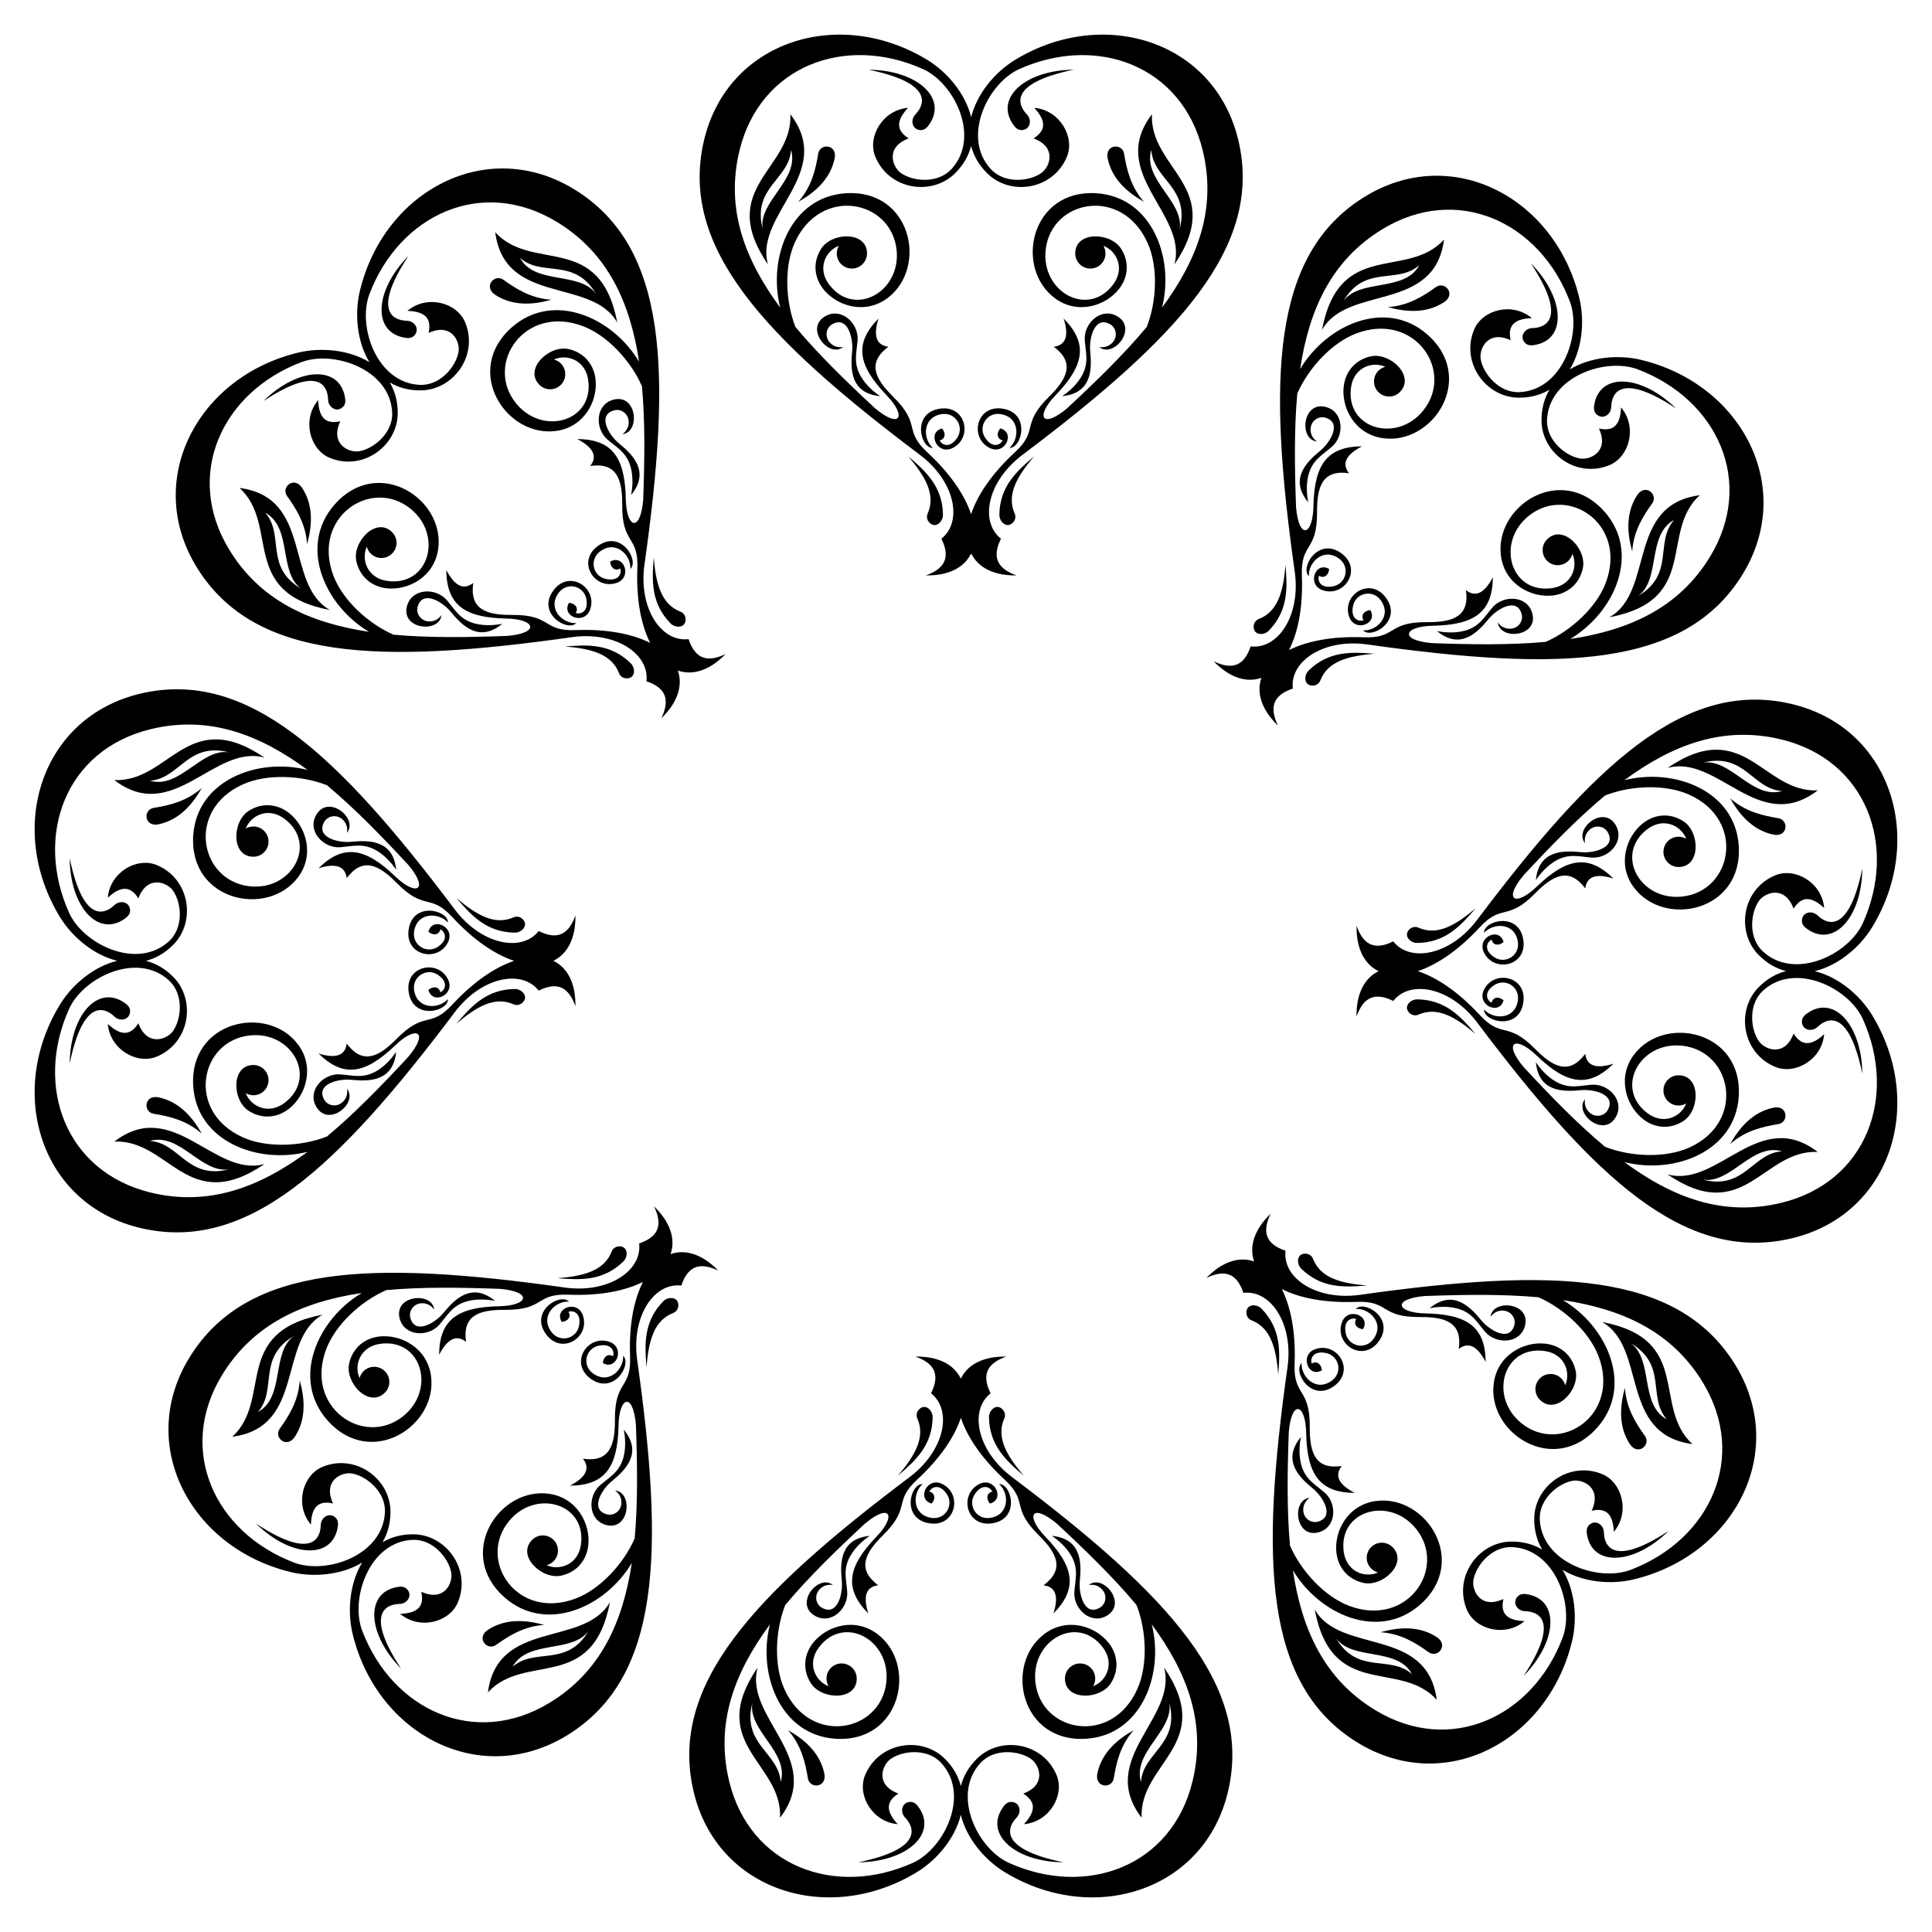 <?xml version="1.0" encoding="UTF-8"?>
<!-- Uploaded to: SVG Repo, www.svgrepo.com, Generator: SVG Repo Mixer Tools -->
<svg fill="#000000" width="800px" height="800px" version="1.1" viewBox="144 144 512 512" xmlns="http://www.w3.org/2000/svg">
 <g>
  <path d="m367.45 235.96c-1.113 0.176-2.062-0.059-2.785-0.543-2.312-1.535-1.961-4.43-0.137-5.473 4.125-2.367 5.644 3.648 5.297 7.16-0.484 4.875-0.418 11.117 7.418 11.879-1.75-1.164-3.82-2.988-5.129-5.262-2.055-3.566-1.066-6.324-0.84-9.633 0.297-4.414-4.352-8.828-8.676-6.223-5.41 3.25 1.102 11.137 4.852 8.094z"/>
  <path d="m391.71 283.15c1.09-0.004 2.203-1.316 2.188-2.699-0.098-7.481-4.516-11.523-9.184-15.492 4.473 5.269 7.344 10.113 5.133 15.129-0.668 1.523 0.578 3.07 1.863 3.062z"/>
  <path d="m386.62 174.29c-1.512 1.578-0.852 4.188 1.43 4.188 1.066 0 1.727-0.801 2.254-1.566 4.84-7.113-3.461-14.324-16.102-14.438 18.547 3.828 14.098 10.066 12.418 11.816z"/>
  <path d="m387.76 264.52c9.332 7.019 11.461 17.715 5.719 22.242 2.719 5.43 0.344 8.141-4.141 9.73 6.141 0.098 10.242-2.141 12.035-5.848 1.793 3.707 5.894 5.945 12.035 5.848-4.484-1.586-6.867-4.297-4.141-9.73-5.742-4.527-3.613-15.227 5.719-22.242 41.281-31.066 63.742-55.027 57.238-83.129-6.16-26.57-35.789-35.816-59.246-21.508-5.352 3.266-10.105 8.996-11.609 15.18-1.5-6.184-6.258-11.914-11.609-15.18-23.453-14.309-53.09-5.062-59.238 21.508-6.504 28.109 15.953 52.07 57.238 83.129zm-33.156-56.172c6.805-15.109 25.504-11.441 26.992 1.793 1.266 11.227-11.191 18.137-17.871 9.266-3.258-4.328-0.875-8.973 2.578-10.27-0.348 0.594-0.551 1.289-0.551 2.031 0 2.211 1.793 4.004 4.004 4.004 2.211 0 4.012-1.793 4.012-4.004 0-5.953-9.336-5.691-12.16-1.238-2.277 3.582-1.832 7.613 0.562 10.66 3.57 4.535 11.07 6.898 17.062 2.383 10.75-8.098 6.293-28.938-11.156-27.754-14.484 0.984-20.676 16.973-17.312 30.301-9.453-12.801-14.523-26.254-10.797-41.598 5.481-22.555 28.094-30.844 48.633-21.613 8.328 3.742 15.332 18.016 7.566 26.48-3.652 3.981-10.23 3.316-13.422 1.062-2.266-1.602-4.203-6.863 2.07-9.168-2.797-1.789-3.871-4.152-0.18-8.105-6.766 0.578-10.863 7.734-8.645 13.012 3.668 8.75 14.973 10.438 21.121 4.324 2.266-2.258 3.598-4.711 4.246-7.227 0.648 2.516 1.98 4.973 4.246 7.227 6.144 6.117 17.453 4.43 21.121-4.324 2.215-5.285-1.879-12.438-8.645-13.012 3.688 3.953 2.621 6.316-0.18 8.105 6.273 2.309 4.336 7.562 2.07 9.168-3.188 2.258-9.766 2.922-13.422-1.062-7.766-8.465-0.766-22.738 7.566-26.48 20.547-9.227 43.152-0.941 48.633 21.613 3.727 15.348-1.344 28.805-10.797 41.598 3.371-13.324-2.82-29.312-17.312-30.301-17.445-1.184-21.906 19.66-11.156 27.754 5.996 4.516 13.492 2.152 17.062-2.383 2.398-3.047 2.84-7.078 0.562-10.66-2.828-4.449-12.16-4.715-12.16 1.238 0 2.211 1.793 4.004 4.012 4.004 2.211 0 4.004-1.793 4.004-4.004 0-0.742-0.203-1.438-0.551-2.031 3.449 1.293 5.836 5.945 2.578 10.27-6.68 8.871-19.133 1.961-17.871-9.266 1.492-13.23 20.188-16.898 26.992-1.793 2.836 6.293 2.473 15.473-0.211 22.297-6.066 7.269-13.375 14.375-21.105 21.559-6.727 5.629-8.43 2.133-3.074-3.438 7.75-8.051 8.609-13.801 2.16-20.355 1.422 4.488 0.648 7.07-2.609 7.477 5.527 4.152 3.742 8.312-1.258 13.238-7.617 7.5-2.609 8.781-9.078 14.762-6.172 5.703-9.926 11.383-11.586 16.375-1.664-4.996-5.422-10.672-11.586-16.375-6.469-5.981-1.461-7.254-9.078-14.762-5.004-4.926-6.793-9.09-1.258-13.238-3.266-0.406-4.031-2.988-2.613-7.477-6.449 6.555-5.586 12.305 2.16 20.355 5.356 5.566 3.652 9.062-3.074 3.438-7.727-7.18-15.039-14.289-21.105-21.559-2.66-6.824-3.023-15.996-0.191-22.297z"/>
  <path d="m353.46 174.29c0.629 14.621-19.816 19.422-5.945 39.805-3.691-13.352 17.926-24.191 5.945-39.805zm-7.34 30.438c-2.84-11.09 7.008-13.121 7.508-20.992 2.332 7.926-8.723 13.621-7.508 20.992z"/>
  <path d="m360.83 184.73c-0.668 4.098-1.703 8.707-5.266 12.746 4.223-2.367 8.465-5.898 9.617-11.445 0.797-3.824-3.871-4.188-4.352-1.301z"/>
  <path d="m391.22 262.71c-2.676-2.348-2.848-8.117 2.312-8.957 3.664-0.594 6.047 3.285 4.172 6.203-1.895 2.941-4.051 2.055-4.684 0.77 1.605-0.43 1.641-1.984 0.641-3.184-4.102 1.066-1.316 7.144 2.715 5.219 5.535-2.648 3.668-11.504-3.305-10.453-7.523 1.125-5.172 10.492-1.852 10.402z"/>
  <path d="m455.22 214.1c13.871-20.383-6.574-25.184-5.945-39.805-11.98 15.605 9.637 26.445 5.945 39.805zm-6.113-30.371c0.5 7.875 10.348 9.906 7.508 20.992 1.207-7.367-9.844-13.062-7.508-20.992z"/>
  <path d="m408.84 280.45c-0.016 1.379 1.094 2.691 2.188 2.699 1.285 0.004 2.539-1.535 1.867-3.059-2.211-5.019 0.656-9.859 5.133-15.129-4.68 3.965-9.098 8.008-9.188 15.488z"/>
  <path d="m425.5 248.98c7.828-0.762 7.898-7.004 7.418-11.879-0.352-3.508 1.168-9.523 5.297-7.16 1.824 1.047 2.18 3.941-0.137 5.473-0.727 0.48-1.672 0.715-2.785 0.543 3.75 3.043 10.262-4.84 4.856-8.098-4.324-2.602-8.973 1.812-8.676 6.223 0.227 3.309 1.215 6.062-0.84 9.633-1.312 2.277-3.383 4.102-5.133 5.266z"/>
  <path d="m406.36 262.75c4.031 1.93 6.816-4.144 2.715-5.219-0.996 1.199-0.969 2.754 0.641 3.184-0.641 1.285-2.797 2.176-4.684-0.77-1.875-2.918 0.508-6.797 4.172-6.203 5.164 0.84 4.988 6.609 2.312 8.957 3.32 0.09 5.672-9.273-1.855-10.41-6.969-1.043-8.844 7.812-3.301 10.461z"/>
  <path d="m412.43 176.91c0.523 0.77 1.188 1.566 2.254 1.566 2.281 0 2.941-2.609 1.43-4.188-1.676-1.75-6.125-7.984 12.418-11.82-12.641 0.121-20.945 7.328-16.102 14.441z"/>
  <path d="m447.17 197.48c-3.562-4.039-4.598-8.648-5.273-12.746-0.473-2.891-5.148-2.527-4.348 1.293 1.156 5.551 5.398 9.086 9.621 11.453z"/>
  <path d="m295.54 312.86c11.559-1.633 20.633 4.422 19.773 11.688 5.762 1.914 6 5.512 3.949 9.805 4.414-4.273 5.727-8.758 4.379-12.645 3.891 1.352 8.375 0.035 12.645-4.379-4.293 2.051-7.891 1.82-9.805-3.949-7.266 0.863-13.32-8.211-11.688-19.773 7.227-51.156 6.168-83.98-18.309-99.25-23.145-14.438-50.633-0.023-57.102 26.684-1.477 6.09-0.785 13.512 2.523 18.941-5.43-3.309-12.852-4-18.938-2.523-26.703 6.469-41.121 33.957-26.684 57.102 15.273 24.469 48.098 25.527 99.254 18.301zm-71.676-72.887c8.535-3.246 23.578 1.898 24.07 13.371 0.23 5.402-4.887 9.578-8.734 10.238-2.734 0.469-7.824-1.879-5.019-7.945-3.246 0.715-5.672-0.203-5.859-5.606-4.379 5.195-2.211 13.148 3.09 15.316 8.781 3.598 17.973-3.211 17.992-11.875 0.012-3.199-0.789-5.875-2.106-8.117 2.238 1.316 4.918 2.117 8.117 2.106 8.672-0.02 15.473-9.211 11.875-17.992-2.172-5.301-10.125-7.465-15.316-3.09 5.406 0.188 6.316 2.613 5.602 5.859 6.066-2.805 8.418 2.281 7.945 5.019-0.66 3.848-4.84 8.969-10.238 8.734-11.477-0.492-16.617-15.539-13.371-24.07 8-21.051 29.844-31.176 49.672-19.105 13.488 8.211 19.418 21.316 21.785 37.051-7.039-11.805-22.727-18.73-33.664-9.184-13.176 11.504-1.586 29.387 11.738 27.512 7.43-1.047 11.062-8.02 10.379-13.75-0.457-3.848-2.996-7.012-7.141-7.934-5.144-1.148-11.93 5.266-7.723 9.477 1.566 1.566 4.102 1.562 5.668 0 1.566-1.566 1.566-4.102 0-5.668-0.523-0.523-1.16-0.871-1.824-1.047 3.356-1.527 8.328 0.074 9.082 5.441 1.551 11-12.141 14.918-19.191 6.086-8.305-10.41 2.328-26.227 17.82-20.355 6.453 2.449 12.688 9.191 15.617 15.922 0.852 9.426 0.707 19.625 0.324 30.164-0.781 8.734-4.453 7.465-4.606-0.258-0.215-11.168-3.668-15.844-12.863-15.922 4.176 2.172 5.457 4.539 3.438 7.133 6.84-0.973 8.523 3.231 8.469 10.254-0.082 10.691 4.367 8.051 4.019 16.859-0.332 8.395 1.027 15.062 3.387 19.773-4.711-2.359-11.375-3.715-19.773-3.387-8.801 0.348-6.16-4.102-16.859-4.019-7.023 0.051-11.23-1.629-10.254-8.469-2.594 2.019-4.961 0.742-7.133-3.438 0.074 9.195 4.75 12.652 15.922 12.863 7.727 0.152 8.992 3.824 0.258 4.606-10.539 0.383-20.738 0.527-30.164-0.324-6.727-2.926-13.473-9.16-15.922-15.617-5.875-15.496 9.945-26.121 20.355-17.82 8.832 7.043 4.918 20.738-6.086 19.191-5.359-0.754-6.961-5.727-5.441-9.082 0.176 0.672 0.523 1.301 1.047 1.824 1.566 1.566 4.102 1.566 5.668 0 1.566-1.566 1.566-4.102 0-5.668-4.211-4.211-10.625 2.574-9.477 7.723 0.922 4.141 4.086 6.68 7.934 7.141 5.734 0.68 12.699-2.949 13.75-10.379 1.879-13.324-16.012-24.914-27.512-11.738-9.547 10.938-2.621 26.621 9.184 33.664-15.734-2.367-28.84-8.293-37.051-21.785-12.059-19.836-1.93-41.684 19.121-49.684z"/>
  <path d="m311.16 319.78c-5.356-5.223-11.34-4.957-17.445-4.457 6.891 0.559 12.344 1.961 14.328 7.07 0.605 1.547 2.578 1.754 3.488 0.84 0.758-0.777 0.617-2.492-0.371-3.453z"/>
  <path d="m230.94 249.86c0.047 2.18 2.359 3.566 3.969 1.949 0.754-0.754 0.66-1.789 0.484-2.699-1.605-8.449-12.574-7.684-21.594 1.176 15.824-10.402 17.09-2.852 17.141-0.426z"/>
  <path d="m296.71 309.12c-3.551 0.227-7.754-3.723-4.695-7.969 2.172-3.012 6.602-1.953 7.336 1.438 0.742 3.422-1.41 4.316-2.769 3.859 0.832-1.438-0.242-2.562-1.797-2.699-2.141 3.656 4.125 5.981 5.606 1.77 2.039-5.789-5.543-10.727-9.73-5.059-4.516 6.113 3.766 11.07 6.051 8.66z"/>
  <path d="m251.83 304.73c-1.516 6.121 8.66 7.09 9.16 2.289-0.664 0.91-1.5 1.414-2.352 1.586-2.719 0.551-4.516-1.75-3.965-3.773 1.246-4.59 6.57-1.41 8.801 1.32 3.102 3.789 7.566 8.156 13.645 3.16-2.062 0.414-4.816 0.59-7.344-0.09-3.977-1.074-5.223-3.719-7.406-6.219-2.91-3.34-9.32-3.172-10.539 1.727z"/>
  <path d="m231.43 305.66c-12.055-6.836-4.434-29.785-23.945-32.352 10.785 9.895-0.273 27.746 23.945 32.352zm-7.613-5.644c-9.848-5.828-4.324-14.234-9.539-20.152 7.258 3.957 3.469 15.801 9.539 20.152z"/>
  <path d="m220.09 275.48c2.418 3.371 4.949 7.359 5.285 12.734 1.309-4.656 1.809-10.156-1.293-14.898-2.141-3.266-5.695-0.219-3.992 2.164z"/>
  <path d="m307.45 298.46c4.211-1.484 1.891-7.75-1.77-5.606 0.141 1.551 1.266 2.629 2.699 1.797 0.457 1.359-0.438 3.516-3.859 2.769-3.391-0.734-4.449-5.164-1.43-7.336 4.242-3.059 8.195 1.148 7.969 4.695 2.41-2.281-2.551-10.57-8.672-6.051-5.664 4.188-0.727 11.77 5.062 9.73z"/>
  <path d="m307.59 229.5c-4.606-24.219-22.461-13.16-32.352-23.945 2.566 19.512 25.516 11.887 32.352 23.945zm-5.641-7.617c-4.352-6.07-16.199-2.281-20.152-9.539 5.918 5.215 14.324-0.312 20.152 9.539z"/>
  <path d="m251.04 233.46c0.91 0.176 1.949 0.266 2.699-0.484 1.613-1.613 0.23-3.926-1.949-3.977-2.422-0.051-9.977-1.316 0.422-17.141-8.855 9.023-9.621 19.992-1.172 21.602z"/>
  <path d="m311.15 267.84c0.68 2.527 0.504 5.285 0.09 7.344 4.996-6.074 0.637-10.539-3.16-13.645-2.731-2.231-5.91-7.559-1.32-8.801 2.031-0.551 4.328 1.246 3.773 3.965-0.172 0.852-0.68 1.691-1.586 2.352 4.801-0.5 3.836-10.68-2.289-9.16-4.898 1.219-5.062 7.629-1.734 10.535 2.508 2.184 5.152 3.43 6.227 7.41z"/>
  <path d="m321.71 309.22c0.969 0.988 2.68 1.129 3.449 0.363 0.91-0.906 0.707-2.883-0.84-3.488-5.109-1.984-6.508-7.438-7.07-14.328-0.496 6.109-0.762 12.098 4.461 17.453z"/>
  <path d="m275.25 222.14c4.742 3.102 10.242 2.606 14.898 1.293-5.375-0.336-9.367-2.867-12.734-5.285-2.387-1.707-5.43 1.855-2.164 3.992z"/>
  <path d="m264.96 415.28c5.269-4.473 10.113-7.34 15.129-5.133 1.523 0.672 3.062-0.586 3.059-1.867-0.004-1.09-1.316-2.203-2.699-2.188-7.477 0.094-11.52 4.519-15.488 9.188z"/>
  <path d="m178.48 411.95c0-1.066-0.801-1.727-1.566-2.254-7.113-4.84-14.324 3.461-14.438 16.102 3.836-18.547 10.07-14.098 11.82-12.418 1.574 1.512 4.184 0.852 4.184-1.43z"/>
  <path d="m184.73 439.16c4.09 0.676 8.699 1.703 12.746 5.269-2.363-4.223-5.898-8.465-11.445-9.617-3.824-0.801-4.188 3.871-1.301 4.348z"/>
  <path d="m214.1 452.48c-13.359 3.691-24.199-17.926-39.805-5.945 14.621-0.629 19.422 19.816 39.805 5.945zm-30.371-6.113c7.926-2.336 13.621 8.723 20.992 7.508-11.086 2.844-13.117-7.008-20.992-7.508z"/>
  <path d="m235.96 432.54c0.176 1.113-0.059 2.062-0.543 2.785-1.535 2.312-4.43 1.961-5.473 0.133-2.367-4.125 3.648-5.644 7.16-5.297 4.875 0.484 11.117 0.414 11.879-7.418-1.164 1.75-2.988 3.82-5.262 5.129-3.566 2.055-6.324 1.066-9.633 0.84-4.414-0.297-8.828 4.352-6.223 8.676 3.25 5.418 11.137-1.098 8.094-4.848z"/>
  <path d="m262.71 408.77c-2.348 2.676-8.117 2.848-8.957-2.312-0.594-3.664 3.285-6.047 6.203-4.172 2.941 1.895 2.055 4.051 0.766 4.684-0.43-1.605-1.984-1.641-3.184-0.641 1.066 4.102 7.144 1.316 5.219-2.715-2.648-5.535-11.504-3.668-10.453 3.305 1.129 7.527 10.496 5.172 10.406 1.852z"/>
  <path d="m264.52 412.24c7.019-9.332 17.715-11.461 22.242-5.719 5.43-2.719 8.141-0.344 9.73 4.141 0.098-6.141-2.141-10.242-5.848-12.035 3.703-1.793 5.945-5.894 5.848-12.035-1.586 4.484-4.297 6.867-9.73 4.141-4.527 5.742-15.227 3.613-22.242-5.719-31.066-41.281-55.027-63.742-83.129-57.238-26.57 6.156-35.816 35.785-21.508 59.242 3.266 5.352 8.996 10.105 15.18 11.609-6.184 1.5-11.914 6.258-15.18 11.609-14.309 23.457-5.062 53.09 21.512 59.242 28.105 6.504 52.066-15.957 83.125-57.238zm-102.22-0.852c3.742-8.328 18.016-15.332 26.48-7.566 3.981 3.652 3.316 10.23 1.062 13.422-1.602 2.266-6.863 4.203-9.168-2.07-1.789 2.797-4.152 3.871-8.105 0.18 0.578 6.766 7.734 10.863 13.012 8.645 8.75-3.668 10.438-14.973 4.324-21.121-2.258-2.266-4.711-3.598-7.227-4.246 2.516-0.648 4.973-1.98 7.227-4.246 6.117-6.144 4.43-17.453-4.324-21.121-5.285-2.215-12.438 1.879-13.012 8.645 3.953-3.688 6.316-2.621 8.105 0.18 2.309-6.273 7.562-4.336 9.168-2.07 2.258 3.188 2.922 9.766-1.062 13.422-8.465 7.766-22.738 0.766-26.48-7.566-9.227-20.547-0.941-43.152 21.613-48.633 15.348-3.727 28.805 1.344 41.598 10.797-13.324-3.371-29.312 2.82-30.301 17.312-1.184 17.445 19.66 21.906 27.754 11.156 4.516-5.996 2.152-13.492-2.383-17.062-3.047-2.398-7.078-2.84-10.66-0.562-4.453 2.828-4.715 12.16 1.238 12.16 2.211 0 4.004-1.793 4.004-4.012 0-2.211-1.793-4.004-4.004-4.004-0.742 0-1.438 0.203-2.031 0.551 1.293-3.449 5.945-5.836 10.27-2.578 8.871 6.68 1.961 19.133-9.266 17.871-13.23-1.492-16.898-20.188-1.793-26.992 6.293-2.836 15.473-2.473 22.297 0.211 7.269 6.066 14.375 13.375 21.559 21.105 5.629 6.727 2.133 8.43-3.438 3.074-8.051-7.75-13.801-8.609-20.355-2.16 4.488-1.422 7.07-0.648 7.477 2.609 4.152-5.527 8.312-3.742 13.238 1.258 7.5 7.617 8.781 2.609 14.762 9.078 5.703 6.172 11.383 9.926 16.375 11.586-4.996 1.664-10.672 5.422-16.375 11.586-5.981 6.469-7.254 1.461-14.762 9.078-4.926 5.004-9.09 6.793-13.238 1.258-0.406 3.266-2.988 4.031-7.477 2.613 6.555 6.449 12.305 5.586 20.355-2.16 5.566-5.359 9.062-3.652 3.438 3.074-7.18 7.727-14.289 15.039-21.559 21.105-6.828 2.684-16.008 3.047-22.297 0.211-15.109-6.805-11.441-25.504 1.793-26.992 11.227-1.266 18.137 11.191 9.266 17.871-4.328 3.258-8.973 0.875-10.27-2.578 0.594 0.348 1.289 0.551 2.031 0.551 2.211 0 4.004-1.793 4.004-4.004 0-2.211-1.793-4.012-4.004-4.012-5.953 0-5.691 9.336-1.238 12.16 3.582 2.277 7.613 1.832 10.66-0.562 4.535-3.57 6.898-11.07 2.383-17.062-8.098-10.75-28.938-6.293-27.754 11.156 0.984 14.484 16.973 20.676 30.301 17.312-12.801 9.453-26.254 14.523-41.598 10.797-22.555-5.504-30.844-28.113-21.613-48.652z"/>
  <path d="m184.73 358.1c-2.891 0.473-2.527 5.148 1.293 4.348 5.547-1.16 9.082-5.402 11.445-9.617-4.031 3.562-8.641 4.594-12.738 5.269z"/>
  <path d="m262.75 393.64c1.93-4.031-4.144-6.816-5.219-2.715 1.199 0.996 2.754 0.969 3.184-0.641 1.285 0.641 2.176 2.797-0.766 4.684-2.918 1.875-6.797-0.508-6.203-4.172 0.84-5.164 6.609-4.988 8.957-2.312 0.09-3.32-9.273-5.672-10.41 1.855-1.047 6.969 7.809 8.84 10.457 3.301z"/>
  <path d="m214.1 344.78c-20.383-13.871-25.184 6.574-39.805 5.945 15.605 11.98 26.445-9.641 39.805-5.945zm-9.375-1.398c-7.371-1.215-13.07 9.84-20.992 7.508 7.871-0.5 9.902-10.348 20.992-7.508z"/>
  <path d="m280.09 387.11c-5.019 2.211-9.859-0.656-15.129-5.133 3.965 4.676 8.004 9.094 15.492 9.184 1.379 0.016 2.691-1.094 2.699-2.188 0-1.277-1.547-2.531-3.062-1.863z"/>
  <path d="m162.47 371.47c0.117 12.641 7.324 20.938 14.438 16.102 0.77-0.523 1.566-1.188 1.566-2.254 0-2.281-2.609-2.941-4.188-1.43-1.746 1.676-7.984 6.121-11.816-12.418z"/>
  <path d="m234.09 368.53c3.309-0.227 6.062-1.215 9.633 0.84 2.273 1.309 4.098 3.379 5.262 5.129-0.762-7.828-7.004-7.898-11.879-7.418-3.508 0.352-9.523-1.168-7.16-5.297 1.047-1.824 3.941-2.18 5.473 0.137 0.48 0.727 0.715 1.676 0.543 2.785 3.043-3.75-4.84-10.262-8.098-4.856-2.602 4.324 1.816 8.977 6.227 8.68z"/>
  <path d="m301.16 507.98c-3.012-2.172-1.953-6.602 1.438-7.336 3.422-0.742 4.316 1.41 3.859 2.769-1.441-0.832-2.562 0.242-2.699 1.797 3.656 2.141 5.981-4.125 1.77-5.606-5.789-2.039-10.727 5.543-5.059 9.73 6.121 4.519 11.078-3.762 8.672-6.051 0.215 3.551-3.738 7.754-7.981 4.695z"/>
  <path d="m273.3 592.5c9.895-10.781 27.746 0.277 32.352-23.945-6.836 12.062-29.781 4.438-32.352 23.945zm26.707-16.328c-5.828 9.848-14.234 4.324-20.152 9.539 3.957-7.258 15.801-3.469 20.152-9.539z"/>
  <path d="m249.86 569.06c2.18-0.047 3.566-2.359 1.949-3.969-0.754-0.754-1.789-0.66-2.699-0.484-8.449 1.605-7.684 12.574 1.176 21.594-10.402-15.828-2.852-17.094-0.426-17.141z"/>
  <path d="m275.48 579.91c3.371-2.418 7.359-4.949 12.734-5.285-4.656-1.309-10.156-1.809-14.898 1.293-3.266 2.137-0.219 5.695 2.164 3.992z"/>
  <path d="m334.35 480.73c-4.273-4.414-8.758-5.727-12.645-4.379 1.352-3.891 0.035-8.375-4.379-12.645 2.051 4.293 1.82 7.891-3.949 9.809 0.863 7.266-8.211 13.32-19.773 11.688-51.156-7.227-83.98-6.168-99.25 18.309-14.438 23.141-0.023 50.629 26.684 57.102 6.09 1.477 13.512 0.785 18.941-2.523-3.309 5.43-4 12.852-2.523 18.938 6.469 26.703 33.957 41.121 57.102 26.684 24.477-15.27 25.531-48.098 18.309-99.25-1.633-11.559 4.422-20.633 11.688-19.773 1.906-5.777 5.504-6.008 9.797-3.957zm-23.371 22.738c0.348 8.801-4.102 6.168-4.019 16.859 0.051 7.023-1.629 11.23-8.469 10.254 2.019 2.594 0.742 4.961-3.438 7.133 9.195-0.074 12.652-4.75 12.863-15.922 0.152-7.727 3.824-8.992 4.606-0.258 0.383 10.539 0.527 20.738-0.324 30.164-2.934 6.727-9.16 13.473-15.617 15.922-15.496 5.875-26.121-9.945-17.82-20.355 7.043-8.832 20.738-4.918 19.191 6.086-0.754 5.359-5.727 6.961-9.082 5.441 0.672-0.176 1.301-0.523 1.824-1.047 1.566-1.566 1.566-4.102 0-5.668-1.566-1.566-4.102-1.566-5.668 0-4.211 4.211 2.574 10.625 7.723 9.477 4.141-0.922 6.68-4.086 7.141-7.934 0.68-5.734-2.949-12.699-10.379-13.75-13.324-1.879-24.914 16.012-11.738 27.512 10.938 9.547 26.621 2.621 33.664-9.184-2.367 15.734-8.293 28.84-21.785 37.051-19.824 12.07-41.672 1.945-49.672-19.105-3.246-8.535 1.898-23.578 13.371-24.07 5.402-0.23 9.578 4.887 10.238 8.734 0.469 2.734-1.879 7.824-7.945 5.019 0.715 3.246-0.203 5.672-5.602 5.859 5.195 4.379 13.148 2.211 15.316-3.09 3.598-8.781-3.211-17.973-11.875-17.992-3.199-0.012-5.875 0.785-8.113 2.106 1.316-2.238 2.117-4.918 2.106-8.113-0.02-8.672-9.211-15.473-17.992-11.875-5.301 2.172-7.465 10.125-3.09 15.316 0.188-5.406 2.613-6.316 5.859-5.602-2.805-6.066 2.281-8.418 5.019-7.945 3.848 0.66 8.969 4.84 8.734 10.238-0.492 11.477-15.539 16.617-24.07 13.371-21.051-8-31.176-29.844-19.105-49.672 8.211-13.488 21.316-19.418 37.051-21.781-11.805 7.039-18.73 22.723-9.184 33.664 11.504 13.176 29.387 1.586 27.512-11.738-1.047-7.43-8.02-11.062-13.75-10.379-3.848 0.457-7.012 2.996-7.934 7.141-1.148 5.148 5.266 11.93 9.477 7.723 1.566-1.566 1.562-4.102 0-5.668-1.566-1.566-4.102-1.566-5.668 0-0.523 0.523-0.871 1.16-1.047 1.824-1.527-3.356 0.074-8.328 5.441-9.082 11-1.551 14.918 12.148 6.086 19.191-10.41 8.305-26.227-2.328-20.355-17.82 2.449-6.453 9.191-12.688 15.922-15.617 9.426-0.852 19.625-0.707 30.164-0.324 8.734 0.781 7.465 4.453-0.258 4.606-11.168 0.215-15.844 3.668-15.922 12.863 2.172-4.176 4.539-5.457 7.133-3.438-0.973-6.84 3.231-8.523 10.254-8.469 10.691 0.082 8.051-4.363 16.859-4.016 8.395 0.332 15.062-1.027 19.773-3.387-2.379 4.676-3.738 11.348-3.406 19.746z"/>
  <path d="m319.78 488.84c-5.223 5.356-4.957 11.34-4.457 17.445 0.559-6.891 1.961-12.344 7.07-14.328 1.547-0.605 1.754-2.578 0.84-3.488-0.777-0.758-2.492-0.617-3.453 0.371z"/>
  <path d="m304.73 548.16c6.121 1.516 7.09-8.66 2.289-9.16 0.906 0.664 1.414 1.5 1.586 2.352 0.551 2.719-1.75 4.516-3.777 3.965-4.59-1.246-1.41-6.57 1.32-8.801 3.789-3.102 8.156-7.566 3.16-13.645 0.414 2.062 0.59 4.816-0.09 7.344-1.074 3.977-3.719 5.223-6.211 7.406-3.344 2.91-3.176 9.32 1.723 10.539z"/>
  <path d="m233.46 548.95c0.176-0.91 0.266-1.949-0.484-2.699-1.613-1.613-3.926-0.23-3.977 1.949-0.051 2.422-1.316 9.977-17.141-0.422 9.023 8.855 19.992 9.621 21.602 1.172z"/>
  <path d="m306.1 475.67c-1.984 5.109-7.438 6.508-14.328 7.07 6.106 0.5 12.09 0.766 17.445-4.457 0.988-0.969 1.129-2.68 0.363-3.449-0.898-0.914-2.879-0.711-3.481 0.836z"/>
  <path d="m229.5 492.4c-24.219 4.606-13.16 22.461-23.945 32.352 19.512-2.566 11.887-25.516 23.945-32.352zm-17.148 25.793c5.215-5.918-0.312-14.324 9.539-20.152-6.074 4.356-2.285 16.199-9.539 20.152z"/>
  <path d="m218.15 522.59c-1.707 2.379 1.855 5.426 3.988 2.16 3.102-4.742 2.606-10.242 1.293-14.898-0.332 5.379-2.863 9.367-5.281 12.738z"/>
  <path d="m298.46 492.55c-1.484-4.211-7.75-1.891-5.606 1.77 1.551-0.141 2.629-1.266 1.797-2.699 1.359-0.457 3.516 0.438 2.769 3.859-0.734 3.391-5.164 4.449-7.336 1.43-3.059-4.242 1.145-8.195 4.695-7.969-2.281-2.41-10.57 2.551-6.051 8.672 4.188 5.664 11.77 0.727 9.73-5.062z"/>
  <path d="m267.84 488.84c2.535-0.68 5.285-0.504 7.344-0.09-6.074-4.996-10.539-0.637-13.645 3.16-2.231 2.731-7.559 5.91-8.801 1.32-0.551-2.031 1.246-4.328 3.965-3.773 0.852 0.172 1.691 0.68 2.352 1.586-0.5-4.801-10.68-3.836-9.16 2.289 1.219 4.898 7.629 5.062 10.535 1.734 2.184-2.508 3.43-5.152 7.41-6.227z"/>
  <path d="m413.38 625.71c1.512-1.578 0.852-4.188-1.43-4.188-1.066 0-1.727 0.801-2.254 1.566-4.84 7.113 3.461 14.324 16.102 14.438-18.543-3.832-14.098-10.07-12.418-11.816z"/>
  <path d="m439.16 615.27c0.676-4.09 1.703-8.699 5.269-12.746-4.223 2.363-8.465 5.898-9.617 11.445-0.797 3.824 3.875 4.188 4.348 1.301z"/>
  <path d="m408.77 537.29c2.676 2.348 2.848 8.117-2.312 8.957-3.664 0.594-6.047-3.285-4.172-6.203 1.895-2.941 4.051-2.055 4.684-0.766-1.605 0.43-1.641 1.984-0.641 3.184 4.102-1.074 1.316-7.144-2.715-5.219-5.535 2.648-3.668 11.504 3.305 10.453 7.527-1.133 5.172-10.5 1.852-10.406z"/>
  <path d="m412.24 535.48c-9.332-7.019-11.461-17.715-5.719-22.242-2.719-5.43-0.344-8.141 4.141-9.73-6.141-0.098-10.242 2.141-12.035 5.848-1.793-3.707-5.894-5.945-12.035-5.848 4.484 1.586 6.867 4.297 4.141 9.73 5.742 4.527 3.613 15.227-5.719 22.242-41.281 31.066-63.742 55.027-57.238 83.129 6.152 26.574 35.785 35.816 59.242 21.512 5.352-3.266 10.105-8.996 11.609-15.18 1.5 6.184 6.258 11.914 11.609 15.18 23.457 14.309 53.09 5.062 59.242-21.512 6.504-28.105-15.957-52.066-57.238-83.129zm33.148 56.172c-6.805 15.109-25.504 11.441-26.992-1.793-1.266-11.227 11.191-18.137 17.871-9.266 3.258 4.328 0.875 8.973-2.578 10.27 0.348-0.594 0.551-1.289 0.551-2.031 0-2.211-1.793-4.004-4.004-4.004-2.211 0-4.012 1.793-4.012 4.004 0 5.953 9.336 5.691 12.16 1.238 2.277-3.582 1.832-7.613-0.562-10.66-3.57-4.535-11.07-6.898-17.062-2.383-10.75 8.098-6.293 28.938 11.156 27.754 14.484-0.984 20.676-16.973 17.312-30.301 9.453 12.801 14.523 26.254 10.797 41.598-5.481 22.555-28.094 30.844-48.633 21.613-8.328-3.742-15.332-18.016-7.566-26.48 3.652-3.981 10.23-3.316 13.422-1.062 2.266 1.602 4.203 6.863-2.07 9.168 2.797 1.789 3.871 4.152 0.18 8.105 6.766-0.578 10.863-7.734 8.645-13.012-3.668-8.75-14.973-10.438-21.121-4.324-2.266 2.258-3.598 4.711-4.246 7.227-0.648-2.516-1.98-4.973-4.246-7.227-6.144-6.117-17.453-4.43-21.121 4.324-2.215 5.285 1.879 12.438 8.645 13.012-3.688-3.953-2.621-6.316 0.18-8.105-6.273-2.309-4.336-7.566-2.07-9.168 3.188-2.258 9.766-2.922 13.422 1.062 7.766 8.465 0.766 22.738-7.566 26.48-20.547 9.227-43.152 0.941-48.633-21.613-3.727-15.348 1.344-28.797 10.797-41.598-3.371 13.324 2.82 29.312 17.312 30.301 17.445 1.184 21.906-19.66 11.156-27.754-5.996-4.516-13.492-2.152-17.062 2.383-2.398 3.047-2.84 7.078-0.562 10.66 2.828 4.449 12.16 4.715 12.16-1.238 0-2.211-1.793-4.004-4.012-4.004-2.211 0-4.004 1.793-4.004 4.004 0 0.742 0.203 1.438 0.551 2.031-3.449-1.293-5.836-5.945-2.578-10.27 6.68-8.871 19.133-1.961 17.871 9.266-1.492 13.23-20.188 16.898-26.992 1.793-2.836-6.293-2.473-15.473 0.211-22.297 6.066-7.269 13.375-14.375 21.105-21.559 6.727-5.629 8.43-2.133 3.074 3.438-7.75 8.051-8.609 13.801-2.16 20.355-1.422-4.488-0.648-7.07 2.609-7.477-5.527-4.152-3.742-8.312 1.258-13.238 7.617-7.5 2.609-8.781 9.078-14.762 6.172-5.703 9.926-11.375 11.586-16.375 1.664 4.996 5.422 10.672 11.586 16.375 6.469 5.981 1.461 7.254 9.078 14.762 5.004 4.926 6.793 9.09 1.258 13.238 3.266 0.406 4.031 2.988 2.613 7.477 6.449-6.555 5.586-12.305-2.16-20.355-5.356-5.566-3.652-9.062 3.074-3.438 7.727 7.18 15.039 14.289 21.105 21.559 2.668 6.824 3.027 16 0.191 22.297z"/>
  <path d="m432.54 564.04c1.113-0.176 2.062 0.059 2.785 0.543 2.312 1.535 1.961 4.43 0.137 5.473-4.125 2.367-5.644-3.648-5.297-7.16 0.484-4.875 0.418-11.117-7.418-11.879 1.75 1.164 3.82 2.988 5.129 5.262 2.055 3.566 1.066 6.324 0.84 9.633-0.297 4.414 4.352 8.828 8.676 6.223 5.414-3.254-1.102-11.137-4.852-8.094z"/>
  <path d="m408.28 516.85c-1.09 0.004-2.203 1.316-2.188 2.699 0.098 7.481 4.516 11.523 9.184 15.492-4.473-5.269-7.344-10.113-5.133-15.129 0.672-1.52-0.578-3.066-1.863-3.062z"/>
  <path d="m446.54 625.71c-0.629-14.621 19.816-19.422 5.945-39.805 3.691 13.355-17.926 24.191-5.945 39.805zm7.34-30.438c2.84 11.09-7.008 13.121-7.508 20.992-2.332-7.922 8.723-13.621 7.508-20.992z"/>
  <path d="m344.78 585.9c-13.871 20.383 6.574 25.184 5.945 39.805 11.98-15.605-9.641-26.441-5.945-39.805zm6.109 30.371c-0.5-7.871-10.348-9.906-7.508-20.992-1.207 7.367 9.848 13.066 7.508 20.992z"/>
  <path d="m391.16 519.55c0.016-1.379-1.094-2.691-2.188-2.699-1.285-0.004-2.539 1.535-1.867 3.059 2.211 5.019-0.656 9.859-5.133 15.129 4.68-3.965 9.098-8.008 9.188-15.488z"/>
  <path d="m374.5 551.02c-7.828 0.762-7.898 7.004-7.418 11.879 0.352 3.508-1.168 9.523-5.297 7.16-1.824-1.047-2.18-3.941 0.137-5.473 0.727-0.48 1.672-0.715 2.785-0.543-3.75-3.043-10.262 4.84-4.856 8.098 4.324 2.602 8.973-1.812 8.676-6.223-0.227-3.309-1.215-6.062 0.84-9.633 1.316-2.277 3.387-4.102 5.133-5.266z"/>
  <path d="m393.64 537.24c-4.031-1.93-6.816 4.144-2.715 5.219 0.996-1.199 0.969-2.754-0.641-3.184 0.641-1.285 2.797-2.176 4.684 0.766 1.875 2.918-0.508 6.797-4.172 6.203-5.164-0.84-4.988-6.606-2.312-8.957-3.32-0.09-5.672 9.273 1.855 10.41 6.969 1.051 8.84-7.809 3.301-10.457z"/>
  <path d="m352.83 602.52c3.562 4.039 4.594 8.652 5.269 12.746 0.473 2.891 5.148 2.527 4.348-1.293-1.156-5.547-5.398-9.086-9.617-11.453z"/>
  <path d="m387.57 623.09c-0.523-0.77-1.188-1.566-2.254-1.566-2.281 0-2.941 2.609-1.43 4.188 1.676 1.75 6.125 7.984-12.418 11.82 12.637-0.117 20.941-7.328 16.102-14.441z"/>
  <path d="m579.91 524.52c-2.418-3.371-4.949-7.359-5.285-12.734-1.309 4.656-1.809 10.156 1.293 14.898 2.137 3.266 5.695 0.219 3.992-2.164z"/>
  <path d="m569.06 550.14c-0.047-2.18-2.359-3.566-3.969-1.949-0.754 0.754-0.66 1.789-0.484 2.699 1.605 8.449 12.574 7.684 21.594-1.176-15.828 10.398-17.094 2.848-17.141 0.426z"/>
  <path d="m504.45 487.14c-11.559 1.633-20.633-4.422-19.773-11.688-5.762-1.914-6-5.512-3.949-9.805-4.414 4.273-5.727 8.758-4.379 12.645-3.891-1.352-8.375-0.035-12.645 4.379 4.293-2.051 7.891-1.82 9.805 3.949 7.266-0.863 13.32 8.211 11.688 19.773-7.227 51.156-6.168 83.98 18.309 99.25 23.145 14.438 50.633 0.023 57.102-26.684 1.477-6.09 0.785-13.512-2.523-18.941 5.43 3.309 12.852 4 18.938 2.523 26.703-6.469 41.121-33.957 26.684-57.102-15.273-24.465-48.098-25.523-99.254-18.301zm71.676 72.887c-8.535 3.246-23.578-1.898-24.07-13.371-0.23-5.402 4.887-9.578 8.734-10.242 2.734-0.469 7.824 1.879 5.019 7.945 3.246-0.715 5.672 0.203 5.859 5.606 4.379-5.195 2.211-13.148-3.09-15.316-8.781-3.598-17.973 3.211-17.992 11.875-0.012 3.199 0.785 5.875 2.106 8.113-2.238-1.316-4.918-2.109-8.113-2.106-8.672 0.02-15.473 9.211-11.875 17.992 2.172 5.301 10.125 7.465 15.316 3.09-5.406-0.188-6.316-2.613-5.602-5.859-6.066 2.805-8.418-2.281-7.945-5.019 0.66-3.848 4.84-8.969 10.238-8.734 11.477 0.492 16.617 15.539 13.371 24.07-8 21.051-29.844 31.18-49.672 19.105-13.488-8.211-19.418-21.316-21.785-37.051 7.039 11.805 22.727 18.73 33.664 9.184 13.176-11.504 1.586-29.387-11.738-27.512-7.43 1.047-11.062 8.02-10.379 13.75 0.457 3.848 2.996 7.012 7.141 7.934 5.144 1.148 11.93-5.266 7.723-9.477-1.566-1.566-4.102-1.562-5.668 0-1.566 1.566-1.566 4.102 0 5.668 0.523 0.523 1.16 0.871 1.824 1.047-3.356 1.527-8.328-0.074-9.082-5.441-1.551-11 12.141-14.918 19.191-6.086 8.305 10.41-2.328 26.227-17.82 20.355-6.453-2.449-12.688-9.191-15.617-15.922-0.852-9.426-0.707-19.625-0.324-30.164 0.781-8.734 4.453-7.465 4.606 0.258 0.215 11.168 3.668 15.844 12.863 15.922-4.176-2.172-5.457-4.539-3.438-7.133-6.84 0.973-8.523-3.231-8.469-10.254 0.082-10.691-4.367-8.051-4.019-16.859 0.332-8.395-1.027-15.062-3.387-19.773 4.711 2.359 11.375 3.715 19.773 3.387 8.801-0.348 6.16 4.102 16.859 4.016 7.023-0.051 11.23 1.629 10.254 8.469 2.594-2.019 4.961-0.742 7.133 3.438-0.074-9.195-4.75-12.652-15.922-12.863-7.727-0.152-8.992-3.824-0.258-4.606 10.539-0.383 20.738-0.527 30.164 0.324 6.727 2.934 13.473 9.16 15.922 15.617 5.875 15.496-9.945 26.121-20.355 17.82-8.832-7.043-4.918-20.738 6.086-19.191 5.359 0.754 6.961 5.727 5.441 9.082-0.176-0.672-0.523-1.301-1.047-1.824-1.566-1.566-4.102-1.566-5.668 0-1.566 1.566-1.566 4.102 0 5.668 4.211 4.211 10.625-2.574 9.477-7.723-0.922-4.141-4.086-6.68-7.934-7.141-5.734-0.68-12.699 2.949-13.75 10.379-1.879 13.324 16.012 24.914 27.512 11.738 9.547-10.938 2.621-26.621-9.184-33.664 15.734 2.367 28.84 8.293 37.051 21.785 12.059 19.852 1.926 41.695-19.125 49.695z"/>
  <path d="m488.48 476.77c-0.766 0.777-0.625 2.488 0.363 3.449 5.356 5.223 11.34 4.957 17.453 4.457-6.891-0.559-12.344-1.961-14.328-7.07-0.605-1.543-2.582-1.75-3.488-0.836z"/>
  <path d="m568.56 494.34c12.055 6.836 4.434 29.785 23.945 32.352-10.785-9.898 0.273-27.75-23.945-32.352zm7.613 5.641c9.848 5.828 4.324 14.234 9.539 20.152-7.258-3.953-3.469-15.801-9.539-20.152z"/>
  <path d="m548.16 495.27c1.516-6.121-8.66-7.09-9.16-2.289 0.664-0.906 1.5-1.414 2.352-1.586 2.719-0.551 4.516 1.75 3.965 3.773-1.246 4.59-6.57 1.41-8.801-1.32-3.102-3.789-7.566-8.156-13.645-3.16 2.062-0.414 4.816-0.59 7.344 0.09 3.977 1.074 5.223 3.719 7.406 6.211 2.91 3.344 9.32 3.176 10.539-1.719z"/>
  <path d="m503.29 490.87c3.551-0.227 7.754 3.723 4.695 7.969-2.172 3.012-6.602 1.953-7.336-1.438-0.742-3.422 1.41-4.316 2.769-3.859-0.832 1.438 0.242 2.562 1.797 2.699 2.141-3.656-4.125-5.981-5.606-1.77-2.039 5.789 5.543 10.727 9.73 5.059 4.519-6.113-3.766-11.07-6.051-8.66z"/>
  <path d="m488.84 532.16c-0.68-2.535-0.504-5.285-0.09-7.344-4.996 6.074-0.637 10.539 3.16 13.645 2.731 2.231 5.91 7.559 1.32 8.801-2.031 0.551-4.328-1.246-3.773-3.965 0.172-0.852 0.68-1.691 1.586-2.352-4.801 0.5-3.836 10.68 2.289 9.16 4.898-1.219 5.062-7.629 1.734-10.535-2.508-2.184-5.152-3.43-6.227-7.41z"/>
  <path d="m492.55 501.54c-4.211 1.484-1.891 7.75 1.77 5.606-0.141-1.551-1.266-2.629-2.699-1.797-0.457-1.359 0.438-3.516 3.859-2.769 3.391 0.734 4.449 5.164 1.43 7.336-4.242 3.059-8.195-1.145-7.969-4.695-2.41 2.281 2.551 10.57 8.672 6.051 5.664-4.191 0.727-11.773-5.062-9.73z"/>
  <path d="m478.29 490.78c-0.969-0.988-2.68-1.129-3.449-0.363-0.91 0.906-0.707 2.883 0.84 3.488 5.109 1.984 6.508 7.438 7.07 14.328 0.496-6.113 0.766-12.098-4.461-17.453z"/>
  <path d="m492.4 570.5c4.606 24.219 22.461 13.16 32.352 23.945-2.566-19.512-25.516-11.887-32.352-23.945zm5.641 7.621c4.352 6.07 16.199 2.281 20.152 9.539-5.918-5.219-14.32 0.309-20.152-9.539z"/>
  <path d="m524.75 577.85c-4.742-3.102-10.242-2.606-14.898-1.293 5.375 0.336 9.367 2.867 12.734 5.285 2.387 1.707 5.43-1.855 2.164-3.992z"/>
  <path d="m548.95 566.54c-0.91-0.176-1.949-0.266-2.699 0.484-1.613 1.613-0.23 3.926 1.949 3.969 2.422 0.051 9.977 1.316-0.422 17.141 8.852-9.02 9.621-19.988 1.172-21.594z"/>
  <path d="m564.04 367.45c-0.176-1.113 0.059-2.062 0.543-2.785 1.535-2.312 4.43-1.961 5.473-0.137 2.367 4.125-3.648 5.644-7.16 5.297-4.875-0.488-11.117-0.418-11.879 7.418 1.164-1.75 2.988-3.82 5.262-5.129 3.566-2.055 6.324-1.066 9.633-0.84 4.414 0.297 8.828-4.352 6.223-8.676-3.254-5.41-11.137 1.102-8.094 4.852z"/>
  <path d="m613.97 365.18c3.824 0.797 4.188-3.875 1.293-4.352-4.09-0.676-8.699-1.703-12.746-5.269 2.367 4.227 5.906 8.465 11.453 9.621z"/>
  <path d="m625.71 353.46c-14.621 0.629-19.422-19.816-39.805-5.945 13.359-3.691 24.195 17.926 39.805 5.945zm-30.434-7.34c11.09-2.84 13.121 7.008 20.992 7.508-7.922 2.332-13.621-8.723-20.992-7.508z"/>
  <path d="m621.52 388.05c0 1.066 0.801 1.727 1.566 2.254 7.113 4.84 14.324-3.461 14.438-16.098-3.836 18.547-10.07 14.098-11.82 12.418-1.574-1.52-4.184-0.859-4.184 1.426z"/>
  <path d="m537.29 391.22c2.348-2.676 8.117-2.848 8.957 2.312 0.594 3.664-3.285 6.051-6.203 4.172-2.941-1.895-2.055-4.051-0.766-4.684 0.43 1.605 1.984 1.641 3.184 0.641-1.066-4.102-7.144-1.316-5.219 2.715 2.648 5.535 11.504 3.668 10.453-3.305-1.133-7.523-10.5-5.172-10.406-1.852z"/>
  <path d="m516.85 391.71c0.004 1.09 1.316 2.203 2.699 2.188 7.481-0.098 11.523-4.516 15.492-9.184-5.269 4.473-10.113 7.34-15.129 5.133-1.52-0.668-3.066 0.578-3.062 1.863z"/>
  <path d="m624.93 401.37c6.184-1.5 11.914-6.258 15.18-11.609 14.309-23.457 5.062-53.09-21.512-59.242-28.102-6.504-52.062 15.957-83.129 57.238-7.019 9.332-17.715 11.461-22.242 5.719-5.43 2.719-8.141 0.344-9.73-4.141-0.098 6.141 2.141 10.242 5.848 12.035-3.703 1.793-5.945 5.898-5.848 12.035 1.586-4.484 4.297-6.863 9.73-4.141 4.527-5.742 15.227-3.613 22.242 5.719 31.066 41.281 55.027 63.742 83.129 57.238 26.574-6.152 35.816-35.785 21.512-59.242-3.266-5.352-8.996-10.105-15.18-11.609zm-8.852 61.391c-15.348 3.727-28.805-1.344-41.598-10.797 13.324 3.371 29.312-2.82 30.301-17.312 1.184-17.445-19.66-21.906-27.754-11.156-4.516 5.996-2.152 13.492 2.383 17.062 3.047 2.398 7.078 2.84 10.66 0.562 4.453-2.828 4.715-12.16-1.238-12.16-2.211 0-4.004 1.793-4.004 4.012 0 2.211 1.793 4.004 4.004 4.004 0.742 0 1.438-0.203 2.031-0.551-1.293 3.449-5.945 5.836-10.27 2.578-8.871-6.68-1.961-19.133 9.266-17.871 13.23 1.492 16.898 20.188 1.793 26.992-6.293 2.836-15.473 2.473-22.297-0.211-7.269-6.066-14.375-13.375-21.559-21.105-5.629-6.727-2.133-8.43 3.438-3.074 8.051 7.75 13.801 8.609 20.355 2.16-4.488 1.422-7.07 0.648-7.477-2.609-4.152 5.527-8.312 3.742-13.238-1.258-7.5-7.617-8.781-2.609-14.762-9.078-5.703-6.172-11.375-9.926-16.375-11.586 4.996-1.664 10.672-5.422 16.375-11.586 5.981-6.469 7.254-1.461 14.762-9.078 4.926-5.004 9.09-6.793 13.238-1.258 0.406-3.266 2.988-4.031 7.477-2.613-6.555-6.449-12.305-5.586-20.355 2.16-5.566 5.359-9.062 3.652-3.438-3.074 7.18-7.727 14.289-15.039 21.559-21.105 6.828-2.684 16.008-3.047 22.297-0.211 15.109 6.805 11.441 25.504-1.793 26.992-11.227 1.266-18.137-11.191-9.266-17.871 4.328-3.258 8.973-0.875 10.27 2.578-0.594-0.348-1.289-0.551-2.031-0.551-2.211 0-4.004 1.793-4.004 4.004 0 2.211 1.793 4.012 4.004 4.012 5.953 0 5.691-9.336 1.238-12.16-3.582-2.277-7.613-1.832-10.66 0.562-4.535 3.57-6.898 11.07-2.383 17.062 8.098 10.75 28.938 6.293 27.754-11.156-0.984-14.484-16.973-20.676-30.301-17.312 12.801-9.453 26.254-14.523 41.598-10.797 22.555 5.481 30.844 28.094 21.613 48.633-3.742 8.328-18.016 15.332-26.48 7.566-3.981-3.652-3.316-10.227-1.062-13.422 1.602-2.266 6.863-4.203 9.168 2.07 1.789-2.797 4.152-3.871 8.105-0.18-0.578-6.766-7.734-10.863-13.012-8.645-8.75 3.668-10.438 14.973-4.324 21.121 2.258 2.266 4.711 3.598 7.227 4.246-2.516 0.648-4.973 1.98-7.227 4.246-6.117 6.144-4.43 17.453 4.324 21.121 5.285 2.215 12.438-1.879 13.012-8.645-3.953 3.688-6.316 2.621-8.105-0.18-2.309 6.273-7.562 4.336-9.168 2.07-2.258-3.188-2.922-9.766 1.062-13.422 8.465-7.766 22.738-0.766 26.48 7.566 9.23 20.566 0.941 43.172-21.613 48.652z"/>
  <path d="m613.97 437.55c-5.547 1.16-9.082 5.402-11.445 9.617 4.039-3.562 8.652-4.594 12.746-5.269 2.879-0.473 2.516-5.148-1.301-4.348z"/>
  <path d="m519.91 412.89c5.019-2.211 9.859 0.656 15.129 5.133-3.965-4.672-8.004-9.094-15.492-9.184-1.379-0.016-2.691 1.094-2.699 2.188 0 1.277 1.547 2.531 3.062 1.863z"/>
  <path d="m623.09 412.43c-0.77 0.523-1.566 1.188-1.566 2.254 0 2.281 2.609 2.941 4.188 1.43 1.75-1.676 7.984-6.125 11.82 12.418-0.117-12.641-7.328-20.945-14.441-16.102z"/>
  <path d="m585.9 455.22c20.383 13.871 25.184-6.574 39.805-5.945-15.605-11.98-26.441 9.637-39.805 5.945zm9.375 1.395c7.371 1.215 13.07-9.84 20.992-7.508-7.871 0.5-9.906 10.348-20.992 7.508z"/>
  <path d="m537.24 406.36c-1.93 4.031 4.144 6.816 5.219 2.715-1.199-0.996-2.754-0.969-3.184 0.641-1.285-0.641-2.176-2.797 0.766-4.684 2.918-1.875 6.797 0.508 6.203 4.172-0.84 5.164-6.609 4.988-8.957 2.312-0.09 3.32 9.273 5.672 10.41-1.855 1.051-6.969-7.809-8.844-10.457-3.301z"/>
  <path d="m565.91 431.46c-3.309 0.227-6.062 1.215-9.633-0.84-2.273-1.309-4.098-3.379-5.262-5.129 0.762 7.828 7.004 7.898 11.879 7.418 3.508-0.352 9.523 1.168 7.16 5.297-1.047 1.824-3.941 2.18-5.473-0.137-0.48-0.727-0.715-1.676-0.543-2.785-3.043 3.75 4.84 10.262 8.098 4.856 2.602-4.324-1.816-8.977-6.227-8.68z"/>
  <path d="m498.84 292.02c3.012 2.172 1.953 6.602-1.438 7.336-3.422 0.746-4.316-1.41-3.859-2.769 1.441 0.832 2.562-0.242 2.699-1.797-3.656-2.141-5.981 4.125-1.77 5.606 5.789 2.039 10.727-5.543 5.059-9.73-6.121-4.519-11.078 3.762-8.672 6.051-0.215-3.551 3.738-7.754 7.981-4.695z"/>
  <path d="m526.69 207.49c-9.895 10.785-27.746-0.277-32.352 23.945 6.84-12.059 29.781-4.438 32.352-23.945zm-26.707 16.328c5.828-9.848 14.234-4.324 20.152-9.539-3.953 7.258-15.801 3.469-20.152 9.539z"/>
  <path d="m550.14 230.94c-2.18 0.047-3.566 2.359-1.949 3.969 0.754 0.754 1.789 0.66 2.699 0.484 8.449-1.605 7.684-12.574-1.176-21.594 10.398 15.824 2.848 17.09 0.426 17.141z"/>
  <path d="m465.64 319.26c4.273 4.414 8.758 5.727 12.645 4.379-1.352 3.891-0.035 8.375 4.379 12.645-2.051-4.293-1.82-7.891 3.949-9.805-0.863-7.266 8.211-13.32 19.773-11.688 51.156 7.227 83.98 6.168 99.25-18.309 14.438-23.145 0.023-50.633-26.684-57.102-6.09-1.477-13.512-0.785-18.941 2.523 3.309-5.43 4-12.852 2.523-18.938-6.469-26.703-33.957-41.121-57.102-26.684-24.477 15.27-25.531 48.098-18.309 99.25 1.633 11.559-4.422 20.633-11.688 19.773-1.906 5.773-5.504 6.004-9.797 3.953zm23.371-22.734c-0.348-8.801 4.102-6.16 4.019-16.859-0.051-7.023 1.629-11.23 8.469-10.254-2.019-2.594-0.742-4.961 3.438-7.133-9.195 0.074-12.652 4.75-12.863 15.922-0.152 7.727-3.824 8.992-4.606 0.258-0.383-10.539-0.527-20.738 0.324-30.164 2.934-6.727 9.16-13.473 15.617-15.922 15.496-5.871 26.121 9.945 17.82 20.355-7.043 8.832-20.738 4.918-19.191-6.086 0.754-5.359 5.727-6.961 9.082-5.441-0.672 0.176-1.301 0.523-1.824 1.047-1.566 1.566-1.566 4.102 0 5.668 1.566 1.566 4.102 1.566 5.668 0 4.211-4.211-2.574-10.625-7.723-9.477-4.141 0.922-6.68 4.086-7.141 7.934-0.68 5.734 2.949 12.699 10.379 13.75 13.324 1.879 24.914-16.012 11.738-27.512-10.938-9.547-26.621-2.621-33.664 9.184 2.367-15.734 8.293-28.84 21.785-37.051 19.824-12.07 41.672-1.945 49.672 19.105 3.246 8.535-1.898 23.578-13.371 24.07-5.402 0.23-9.578-4.887-10.238-8.734-0.469-2.734 1.879-7.824 7.945-5.019-0.715-3.246 0.203-5.672 5.602-5.859-5.195-4.379-13.148-2.211-15.316 3.09-3.598 8.781 3.211 17.973 11.875 17.992 3.199 0.012 5.875-0.785 8.113-2.106-1.316 2.238-2.117 4.918-2.106 8.117 0.02 8.672 9.211 15.473 17.992 11.875 5.301-2.172 7.465-10.125 3.09-15.316-0.188 5.406-2.613 6.316-5.859 5.602 2.805 6.066-2.281 8.418-5.019 7.945-3.848-0.66-8.969-4.84-8.734-10.238 0.492-11.477 15.539-16.617 24.07-13.375 21.051 8 31.176 29.844 19.105 49.672-8.211 13.488-21.316 19.418-37.051 21.785 11.805-7.039 18.73-22.727 9.184-33.664-11.504-13.176-29.387-1.586-27.512 11.738 1.047 7.43 8.02 11.062 13.75 10.379 3.848-0.457 7.012-2.996 7.934-7.141 1.148-5.148-5.266-11.93-9.477-7.723-1.566 1.566-1.562 4.102 0 5.668 1.566 1.566 4.102 1.566 5.668 0 0.523-0.523 0.871-1.16 1.047-1.824 1.527 3.356-0.074 8.328-5.441 9.082-11 1.551-14.918-12.141-6.086-19.191 10.41-8.305 26.227 2.328 20.355 17.82-2.449 6.453-9.191 12.688-15.922 15.617-9.426 0.852-19.625 0.707-30.164 0.324-8.734-0.781-7.465-4.453 0.258-4.606 11.168-0.211 15.844-3.668 15.922-12.863-2.172 4.176-4.539 5.457-7.133 3.438 0.973 6.84-3.231 8.523-10.254 8.469-10.691-0.082-8.051 4.367-16.859 4.019-8.395-0.332-15.062 1.027-19.773 3.387 2.379-4.688 3.738-11.355 3.406-19.754z"/>
  <path d="m524.52 220.09c-3.371 2.418-7.359 4.949-12.734 5.285 4.656 1.309 10.156 1.809 14.898-1.293 3.266-2.141 0.219-5.695-2.164-3.992z"/>
  <path d="m480.22 311.16c5.223-5.359 4.957-11.34 4.457-17.453-0.559 6.891-1.961 12.344-7.07 14.328-1.547 0.605-1.754 2.578-0.84 3.488 0.777 0.766 2.492 0.625 3.453-0.363z"/>
  <path d="m495.27 251.83c-6.121-1.523-7.09 8.66-2.289 9.16-0.906-0.664-1.414-1.5-1.586-2.352-0.551-2.719 1.75-4.516 3.777-3.965 4.59 1.246 1.41 6.57-1.32 8.801-3.789 3.102-8.156 7.566-3.16 13.645-0.414-2.062-0.59-4.816 0.09-7.344 1.074-3.977 3.719-5.223 6.211-7.406 3.34-2.91 3.172-9.32-1.723-10.539z"/>
  <path d="m566.54 251.04c-0.176 0.91-0.266 1.949 0.484 2.699 1.613 1.613 3.926 0.23 3.977-1.949 0.051-2.422 1.316-9.977 17.141 0.422-9.027-8.852-19.996-9.621-21.602-1.172z"/>
  <path d="m570.5 307.59c24.219-4.606 13.16-22.461 23.945-32.352-19.512 2.566-11.887 25.516-23.945 32.352zm17.152-25.793c-5.215 5.918 0.312 14.324-9.539 20.152 6.07-4.356 2.281-16.199 9.539-20.152z"/>
  <path d="m490.78 321.71c-0.988 0.969-1.129 2.68-0.363 3.449 0.906 0.91 2.883 0.707 3.488-0.84 1.984-5.109 7.438-6.508 14.328-7.07-6.113-0.496-12.098-0.762-17.453 4.461z"/>
  <path d="m501.54 307.45c1.484 4.211 7.75 1.891 5.606-1.77-1.551 0.141-2.629 1.266-1.797 2.699-1.359 0.457-3.516-0.438-2.769-3.859 0.734-3.391 5.164-4.449 7.336-1.43 3.059 4.242-1.145 8.195-4.695 7.969 2.281 2.41 10.57-2.551 6.051-8.672-4.191-5.664-11.773-0.727-9.73 5.062z"/>
  <path d="m532.16 311.15c-2.535 0.68-5.285 0.504-7.344 0.09 6.074 4.996 10.539 0.637 13.645-3.16 2.231-2.731 7.559-5.91 8.801-1.316 0.551 2.031-1.246 4.328-3.965 3.773-0.852-0.172-1.691-0.68-2.352-1.586 0.5 4.801 10.68 3.836 9.16-2.289-1.219-4.898-7.629-5.062-10.535-1.734-2.184 2.504-3.43 5.148-7.41 6.223z"/>
  <path d="m581.84 277.41c1.707-2.379-1.855-5.426-3.988-2.16-3.102 4.742-2.606 10.242-1.293 14.898 0.332-5.375 2.863-9.367 5.281-12.738z"/>
 </g>
</svg>